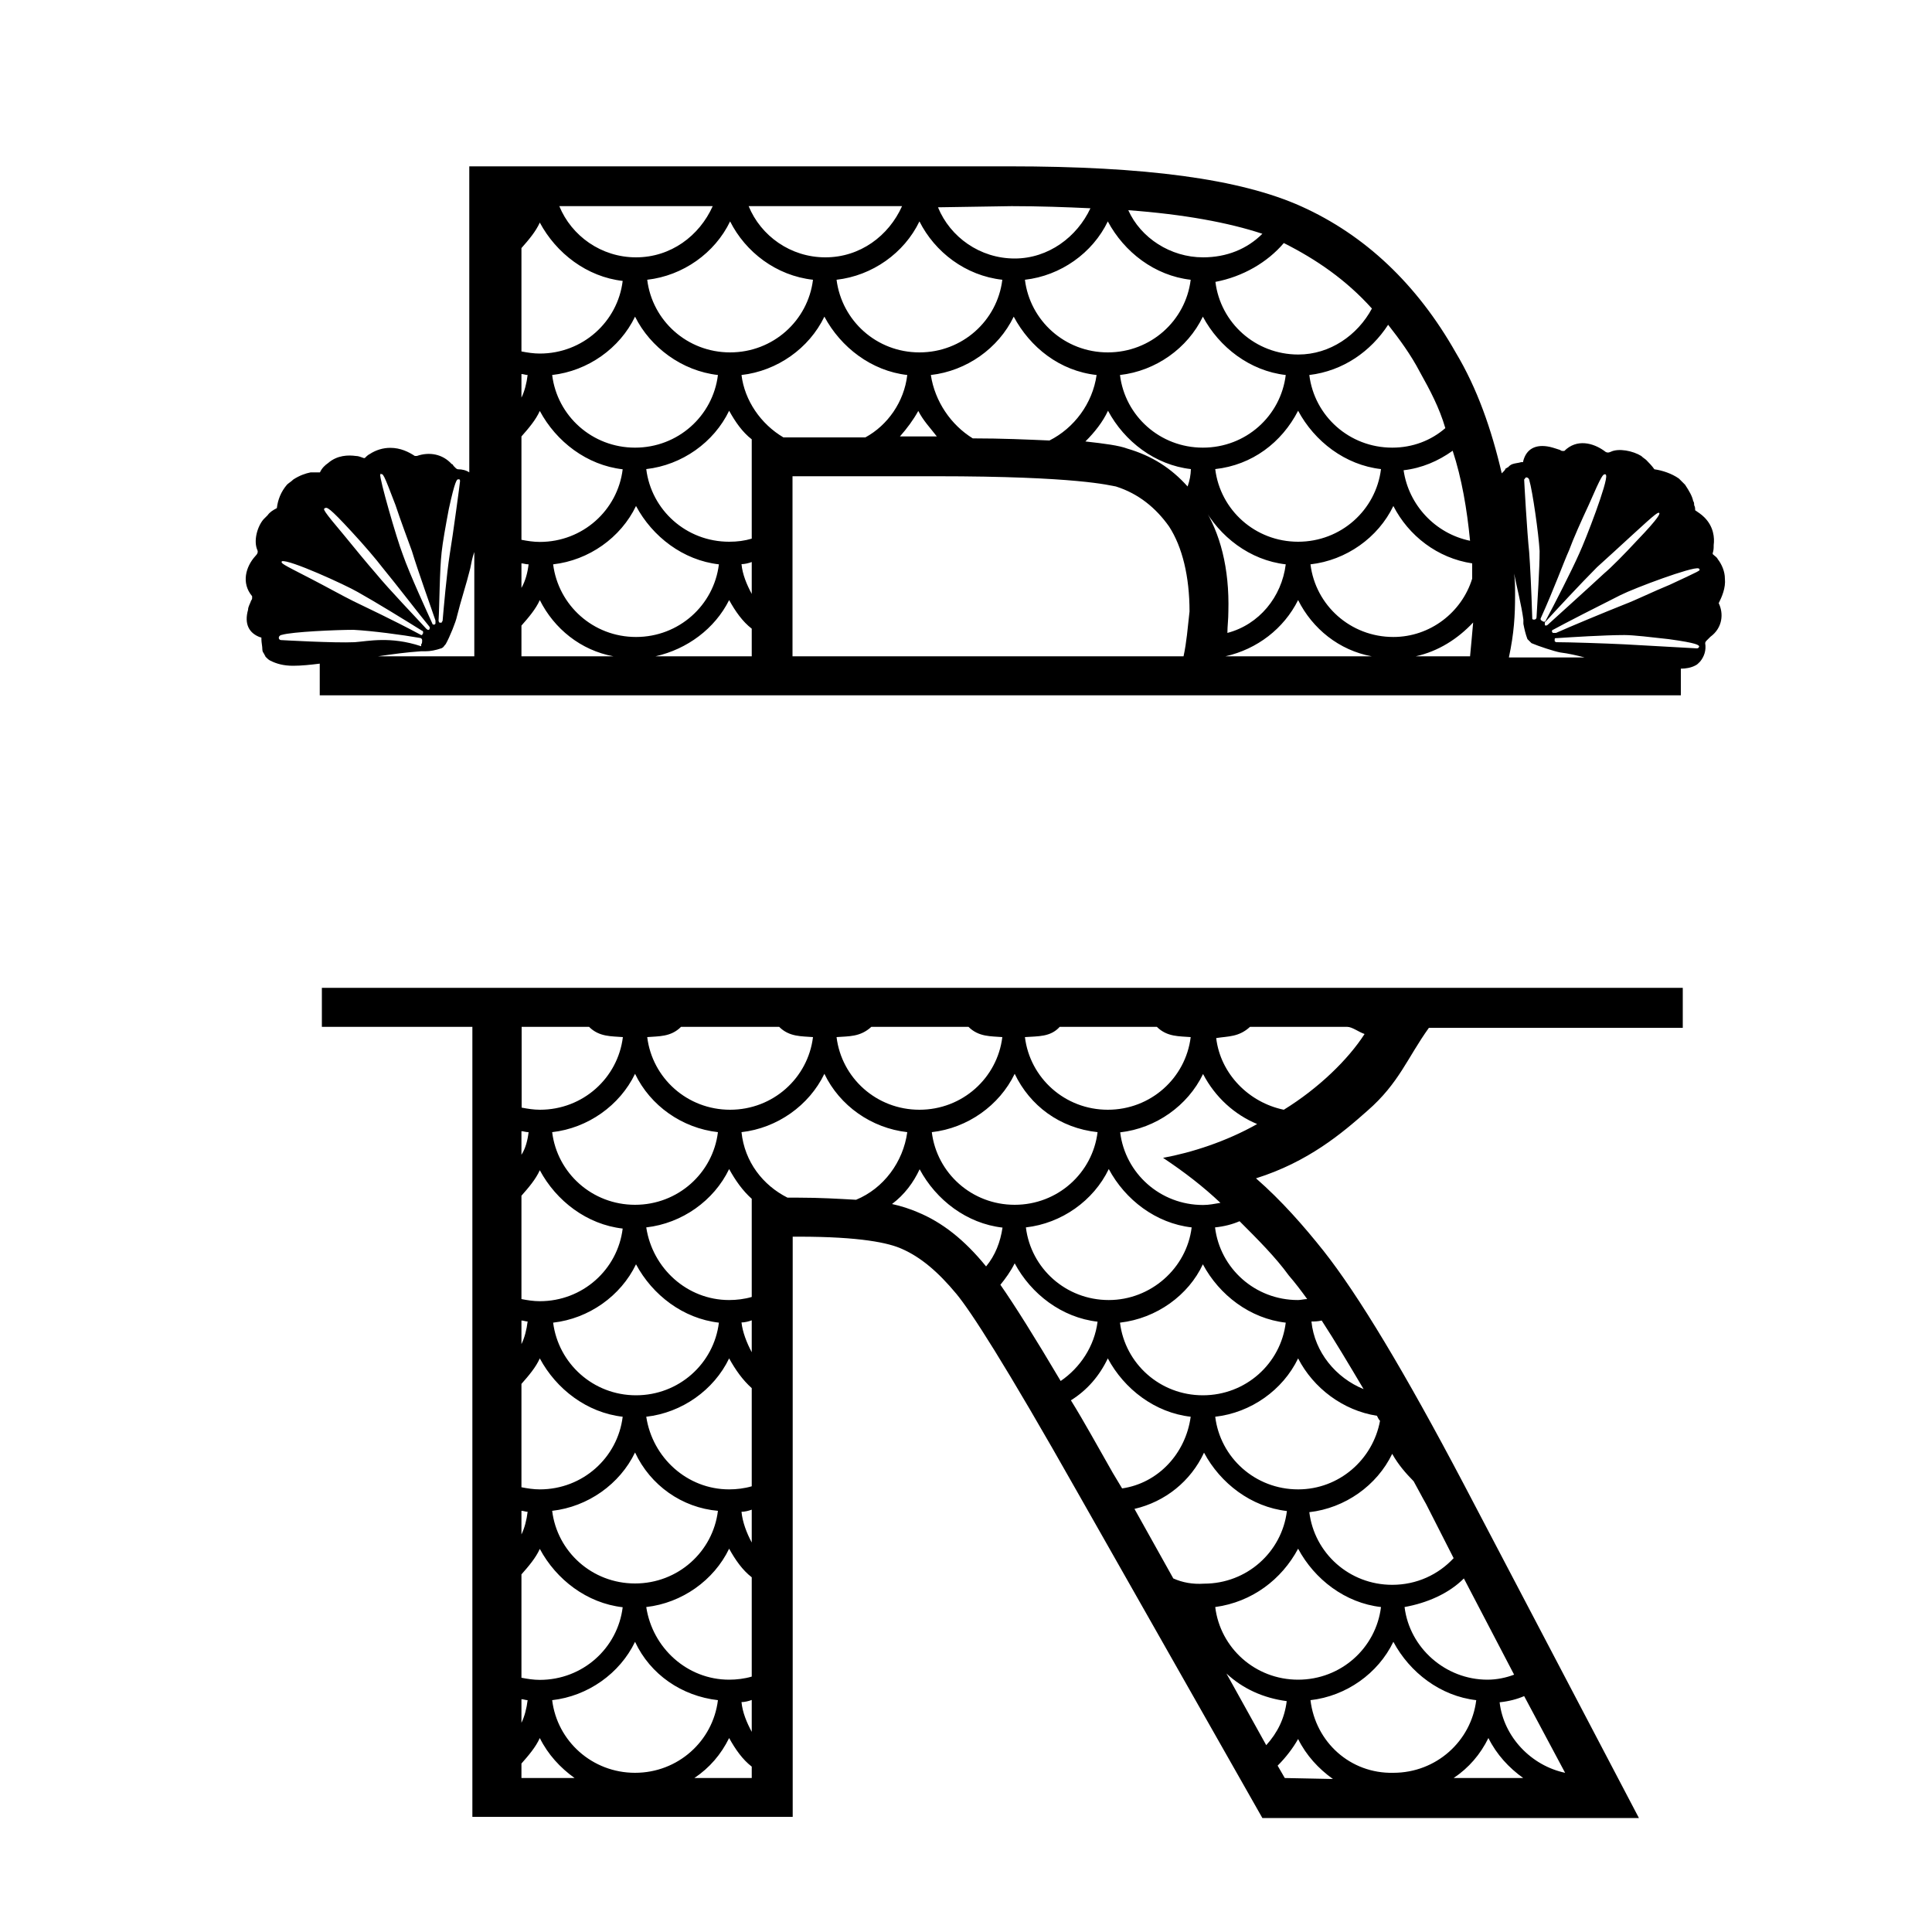 <?xml version="1.0" encoding="utf-8"?>
<!-- Generator: Adobe Illustrator 19.1.0, SVG Export Plug-In . SVG Version: 6.00 Build 0)  -->
<svg version="1.1" id="Layer_1" xmlns="http://www.w3.org/2000/svg" xmlns:xlink="http://www.w3.org/1999/xlink" x="0px" y="0px"
	 width="1000px" height="1000px" viewBox="0 0 1000 1000" style="enable-background:new 0 0 1000 1000;" xml:space="preserve">
<g>
	<path d="M166.6,531.5h77.9v408.9h165.8V640.1h3.2c31.8,0,46.6,3.2,53.5,6.4c9.5,4.2,18.5,11.7,28.1,23.3c7.4,9,24.4,35,63,103.3
		L653.4,941h194.9l-90.6-172.7c-30.7-58.3-54.6-98-72.6-120.8c-10.1-12.7-21.7-26-35-37.6c27-8.5,44.5-23.3,57.7-35
		c16.4-14.3,20.7-27.5,31.8-42.9H871v-20.7H166.6V531.5L166.6,531.5z M371.6,782c-2.6,21.2-20.7,37.6-42.9,37.6
		c-22.2,0-40.3-16.4-42.9-37.6c18.5-2.1,35-13.8,42.9-30.2C336.6,768.8,353,780.4,371.6,782z M286.3,684.6
		c18.5-2.1,35-13.8,42.9-30.2c8.5,15.9,24.4,28.1,42.9,30.2c-2.6,21.2-20.7,37.6-42.9,37.6C307,722.2,289,705.7,286.3,684.6z
		 M371.6,880c-2.6,21.2-20.7,37.6-42.9,37.6c-22.2,0-40.3-16.4-42.9-37.6c18.5-2.1,35-13.8,42.9-30.2
		C336.6,866.8,353,877.9,371.6,880z M389.1,920.3h-29.7c7.9-5.3,13.8-12.2,18-20.7c3.2,5.8,6.9,11.1,11.7,14.8V920.3L389.1,920.3z
		 M389.1,896.4c-2.6-4.8-4.8-10.1-5.3-15.4c1.6,0,3.7-0.5,5.3-1.1V896.4z M389.1,867.8c-3.7,1.1-7.9,1.6-11.7,1.6
		c-21.7,0-39.7-16.4-42.9-37.6c18.5-2.1,35-13.8,42.9-30.2c3.2,5.8,6.9,11.1,11.7,14.8V867.8z M389.1,798.4
		c-2.6-4.8-4.8-10.6-5.3-15.9c1.6,0,3.7-0.5,5.3-1.1V798.4z M389.1,769.3c-3.7,1.1-7.9,1.6-11.7,1.6c-21.7,0-39.7-16.4-42.9-37.6
		c18.5-2.1,35-13.8,42.9-30.2c3.2,5.8,6.9,11.1,11.7,15.4V769.3z M389.1,699.9c-2.6-4.8-4.8-10.6-5.3-15.4c1.6,0,3.7-0.5,5.3-1.1
		V699.9z M389.1,671.3c-3.7,1.1-7.9,1.6-11.7,1.6c-21.7,0-39.7-16.4-42.9-37.6c18.5-2.1,35-13.8,42.9-30.2
		c3.2,5.8,6.9,11.1,11.7,15.4V671.3z M474.9,627.4c-3.7-1.6-8.5-3.2-13.2-4.2c6.4-4.8,11.1-11.1,14.3-18
		c8.5,15.9,24.4,28.1,42.9,30.2c-1.1,7.4-3.7,14.3-8.5,20.1C499.2,641.7,487.6,632.6,474.9,627.4z M517.8,665
		c2.6-3.2,5.3-6.9,7.4-11.1c8.5,15.9,24.4,28.1,42.9,30.2c-1.6,12.7-9,23.8-19.1,30.7C535.8,692.5,525.2,675.6,517.8,665z
		 M573.9,672.9c-22.2,0-40.3-16.4-42.9-37.6c18.5-2.1,35-13.8,42.9-30.2c8.5,15.9,24.4,28.1,42.9,30.2
		C614.2,656.5,595.6,672.9,573.9,672.9z M622.6,654.4c8.5,15.9,24.4,28.1,42.9,30.2c-2.6,21.2-20.7,37.6-42.9,37.6
		s-40.3-16.4-42.9-37.6C598.8,682.4,615.2,670.3,622.6,654.4z M576,762.4c-7.9-13.8-14.8-26.5-21.7-37.6
		c8.5-5.3,14.8-12.7,19.1-21.7c8.5,15.9,24.4,28.1,42.9,30.2c-2.6,19.1-16.9,34.4-35.5,37.1L576,762.4z M607.3,817l-20.1-36
		c15.9-3.7,29.1-14.3,36-29.1c8.5,15.9,24.4,28.1,42.9,30.2c-2.6,21.2-20.7,37.6-42.9,37.6C617.3,820.1,612,819.1,607.3,817z
		 M671.9,801.6c8.5,15.9,24.4,28.1,42.9,30.2c-2.6,21.2-20.7,37.6-42.9,37.6S631.6,853,629,831.8
		C648.1,829.2,663.4,817.5,671.9,801.6z M634.8,866.2c8.5,7.9,19.1,12.7,31.2,14.3c-1.1,9-4.8,16.4-10.6,22.8L634.8,866.2z
		 M665,920.3l-3.7-6.4c4.2-4.2,7.9-9,10.6-13.8c4.2,8.5,10.6,15.4,18,20.7L665,920.3L665,920.3z M678.3,880
		c18.5-2.1,35-13.8,42.9-30.2c8.5,15.9,24.4,28.1,42.9,30.2c-2.6,21.2-20.7,37.6-42.9,37.6C698.9,918.1,680.9,901.7,678.3,880z
		 M752.4,920.3c7.9-5.3,13.8-12.2,18-20.7c4.2,8.5,10.6,15.4,18,20.7H752.4z M810.1,917.6c-17.5-3.7-31.8-18.5-33.9-36.5
		c4.8-0.5,9-1.6,12.7-3.2L810.1,917.6z M757.7,817l26,49.8c-4.2,1.6-9,2.6-13.8,2.6c-21.7,0-40.3-16.4-42.9-37.6
		C738.6,829.7,749.8,824.9,757.7,817z M731.7,766.7c2.1,3.7,4.2,7.9,6.4,11.7l14.3,28.1c-7.9,8.5-19.1,13.8-31.8,13.8
		c-22.2,0-40.3-16.4-42.9-37.6c18.5-2.1,35-13.8,42.9-30.2C723.8,758.2,727.5,762.4,731.7,766.7z M714.3,735.4
		c-3.7,20.1-21.2,35.5-42.4,35.5c-22.2,0-40.3-16.4-42.9-37.6c18.5-2.1,35-13.8,42.9-30.2c7.9,15.4,23.3,27,40.8,29.7
		C713.2,733.8,713.7,734.9,714.3,735.4z M684.1,683.5c6.9,10.6,13.8,22.2,21.7,35.5c-14.3-5.8-25.4-19.1-27-35
		C680.4,684,682,684,684.1,683.5z M667.1,660.2c3.2,3.7,6.4,7.9,9.5,12.2c-1.6,0-3.2,0.5-4.8,0.5c-22.2,0-40.3-16.4-42.9-37.6
		c4.8-0.5,9-1.6,12.7-3.2C651.2,641.7,660.2,650.7,667.1,660.2z M647,531.5h50.3c2.6,0,5.8,2.6,9,3.7c-8.5,13.2-23.8,28.1-41.8,39.2
		c-18-3.7-32.8-18.5-35-37.1C635.9,536.3,641.2,536.8,647,531.5z M650.7,581.8c-15.9,9-33.9,14.8-48.7,17.5
		c11.1,7.4,20.7,14.8,29.7,23.3c-3.2,0.5-5.8,1.1-9,1.1c-22.2,0-40.3-16.4-42.9-37.6c18.5-2.1,35-13.8,42.9-30.2
		C629,568,639.1,577,650.7,581.8z M548.5,531.5h50.3c5.3,5.3,11.7,4.8,17.5,5.3c-2.6,21.2-20.7,37.6-42.9,37.6s-40.3-16.4-42.9-37.6
		C537.4,536.3,543.7,536.8,548.5,531.5z M568.1,586c-2.6,21.2-20.7,37.6-42.9,37.6s-40.3-16.4-42.9-37.6c18.5-2.1,35-13.8,42.9-30.2
		C533.1,572.3,548.5,583.9,568.1,586z M451,531.5h50.3c5.3,5.3,11.7,4.8,17.5,5.3c-2.6,21.2-20.7,37.6-42.9,37.6
		c-22.2,0-40.3-16.4-42.9-37.6C439.4,536.3,445.2,536.8,451,531.5z M469.6,586c-2.1,15.4-12.2,29.1-26.5,35
		c-9-0.5-18.5-1.1-30.2-1.1h-5.3c-12.7-6.4-22.2-18.5-23.8-33.9c18.5-2.1,35-13.8,42.9-30.2C434.6,572.3,451,583.9,469.6,586z
		 M352.5,531.5h50.8c5.3,5.3,11.7,4.8,17.5,5.3c-2.6,21.2-20.7,37.6-42.9,37.6c-22.2,0-40.3-16.4-42.9-37.6
		C340.9,536.3,347.2,536.8,352.5,531.5z M371.6,586c-2.6,21.2-20.7,37.6-42.9,37.6c-22.2,0-40.3-16.4-42.9-37.6
		c18.5-2.1,35-13.8,42.9-30.2C336.6,572.3,353,583.9,371.6,586z M269.9,531.5h35c5.3,5.3,11.7,4.8,17.5,5.3
		c-2.6,21.2-20.7,37.6-42.9,37.6c-3.2,0-6.4-0.5-9.5-1.1v-41.8H269.9z M269.9,585.5c1.1,0,2.1,0.5,3.7,0.5
		c-0.5,4.2-1.6,8.5-3.7,11.7V585.5z M269.9,618.9c3.7-4.2,7.4-8.5,9.5-13.2c8.5,15.9,24.4,28.1,42.9,30.2
		c-2.6,21.2-20.7,37.6-42.9,37.6c-3.2,0-6.4-0.5-9.5-1.1V618.9z M269.9,683.5c1.1,0,2.1,0.5,3.2,0.5c-0.5,4.2-1.6,8.5-3.2,11.7
		V683.5z M269.9,716.3c3.7-4.2,7.4-8.5,9.5-13.2c8.5,15.9,24.4,28.1,42.9,30.2c-2.6,21.2-20.7,37.6-42.9,37.6
		c-3.2,0-6.4-0.5-9.5-1.1V716.3z M269.9,782c1.1,0,2.1,0.5,3.2,0.5c-0.5,4.2-1.6,8.5-3.2,11.7V782z M269.9,814.9
		c3.7-4.2,7.4-8.5,9.5-13.2c8.5,15.9,24.4,28.1,42.9,30.2c-2.6,21.2-20.7,37.6-42.9,37.6c-3.2,0-6.4-0.5-9.5-1.1V814.9z
		 M269.9,879.5c1.1,0,2.1,0.5,3.2,0.5c-0.5,4.2-1.6,8.5-3.2,11.7V879.5z M269.9,912.8c3.7-4.2,7.4-8.5,9.5-13.2
		c4.2,8.5,10.6,15.4,18,20.7h-27.5V912.8z"/>
	<path d="M889.6,312.2c1.6-3.2,3.7-7.9,3.2-12.7c0-3.7-1.6-7.4-3.7-10.1c-0.5-1.1-1.6-1.6-2.6-2.6l0,0c0,0,0,0,0-0.5
		c0.5-1.6,0.5-2.6,0.5-4.2c0.5-3.7,0-9.5-4.8-14.3c-1.6-1.6-3.2-2.6-4.8-3.7v-0.5c0-0.5,0-1.1-0.5-2.1c0-0.5,0-1.6-0.5-2.1
		c-0.5-2.6-2.1-5.3-4.2-8.5l0,0c-1.1-1.1-1.6-1.6-3.2-3.2l0,0c-3.7-2.6-8.5-4.2-12.7-4.8l0,0l0,0c-1.1-1.6-2.6-3.2-4.2-4.8
		c-0.5-0.5-1.6-1.1-2.6-2.1c-4.2-2.6-11.7-4.2-15.9-2.1c-1.1,0.5-2.1,0.5-3.2-0.5c-5.8-4.2-14.3-6.4-20.7,0c0,0-0.5,0-1.1,0
		c-0.5,0-1.1-0.5-1.1-0.5c-1.6-0.5-3.2-1.1-5.3-1.6c-7.4-1.6-12.2,1.1-13.8,7.4c0,0.5,0,0.5-0.5,0.5c0,0,0,0-0.5,0
		c-1.6,0.5-3.2,0.5-4.8,1.1c-1.1,0.5-1.6,1.1-2.1,1.6c-0.5,0-0.5,0.5-1.1,0.5l0,0c-0.5,1.1-1.1,1.6-2.1,2.6
		c-5.3-22.8-12.7-44-23.8-62.5c-20.1-35.5-47.1-60.9-80-75.7c-31.8-14.3-81-20.7-151-20.7H242.9v158.4c-1.6-1.1-3.7-1.6-5.8-1.6
		c0,0-0.5,0-1.1-0.5c-0.5-0.5-0.5-0.5-1.1-1.1c-0.5-0.5-0.5-1.1-1.1-1.1c-4.8-5.3-11.7-6.4-18-4.2c0,0-0.5,0-1.1,0
		c-3.2-2.1-7.4-4.2-12.7-4.2c-3.7,0-7.4,1.1-10.6,3.2c-1.1,0.5-2.1,1.6-2.6,2.1l0,0c0,0,0,0-0.5,0c-1.6-0.5-2.6-1.1-4.2-1.1
		c-3.7-0.5-9.5-0.5-14.3,3.7c-1.6,1.1-3.2,2.6-4.2,4.8H165c-0.5,0-1.1,0-2.1,0c-0.5,0-1.6,0-2.1,0c-2.6,0.5-5.8,1.6-9,3.7l0,0
		c-1.1,1.1-2.1,1.6-3.2,2.6l0,0c-3.2,3.7-4.8,7.9-5.3,12.2l0,0l0,0c-2.1,1.1-3.7,2.1-4.8,3.7c-0.5,0.5-1.6,1.6-2.1,2.1
		c-3.2,3.7-5.3,11.1-3.2,15.9c0.5,1.1,0,2.1-1.1,3.2c-4.8,5.3-7.4,13.8-1.6,20.7c0,0.5,0,0.5,0,1.1s-0.5,1.1-0.5,1.1
		c-0.5,1.6-1.6,3.2-1.6,4.8c-2.1,7.4,0.5,12.2,6.4,14.3c0.5,0,0.5,0,0.5,0.5c0,0,0,0,0,0.5c0,1.6,0.5,3.7,0.5,5.3
		c0,1.1,0.5,1.6,1.1,2.6c0,0.5,0.5,0.5,0.5,1.1l0,0c1.1,1.1,1.6,1.6,2.6,2.1l0,0c3.2,1.6,6.9,2.6,11.7,2.6c4.2,0,9-0.5,13.8-1.1
		v16.4H870v-13.8c2.6,0,5.3-0.5,7.4-1.6l0,0c1.1-0.5,1.6-1.1,2.6-2.1l0,0c2.1-2.6,3.2-5.8,2.6-9.5c0,0,0-0.5,0.5-1.1
		c0.5-0.5,0.5-0.5,1.1-1.1c0.5-0.5,0.5-0.5,1.1-1.1C891.7,324.9,892.2,317.5,889.6,312.2C889.6,313.3,889.6,312.7,889.6,312.2z
		 M845.1,276.7c12.7-11.7,13.2-11.7,13.8-11.1l0,0l0,0c0,0.5,0.5,1.6-11.7,14.3c-6.4,6.9-13.2,13.8-16.9,16.9
		c-8.5,7.9-23.3,21.2-29.1,26.5c0,0-0.5,0.5-1.1,0.5c-0.5,0-0.5-0.5-0.5-0.5c0-0.5,0-0.5,0-1.1c4.8-5.3,18.5-20.1,27-28.6
		C831.3,289.4,839.3,282,845.1,276.7z M797.4,320.2c7.4-16.4,11.7-28.6,14.8-35.5c2.1-5.8,6.4-15.4,10.1-23.3
		c6.9-15.9,7.4-15.9,8.5-15.9c0,0,0.5,0,0.5,0.5c1.1,3.2-10.6,33.4-13.8,40.3c-4.2,9.5-12.7,26-17.5,35c0,0.5-0.5,0.5-1.1,0.5
		C798,321.2,797.4,321.2,797.4,320.2C797.4,320.7,797.4,320.7,797.4,320.2z M790,247.1c1.1,0,1.6,1.1,1.6,1.6
		c1.6,5.3,4.8,27.5,5.3,36.5c0,9.5-1.1,25.4-1.6,34.4c0,0.5-0.5,1.1-1.1,1.1c-0.5,0-1.1,0-1.1-0.5l0,0l0,0
		c-0.5-15.9-1.1-27.5-1.6-34.4c-1.1-10.1-2.6-37.1-2.6-37.6C789.5,247.6,789.5,247.1,790,247.1z M760.9,279.9
		c-18-3.7-31.8-18.5-34.4-36.5c9.5-1.1,18-4.8,25.4-10.1C756.6,247.6,759.3,263.5,760.9,279.9z M718.5,168.1
		c5.8,7.4,11.7,15.4,16.4,24.4c5.3,9.5,10.1,18.5,13.2,29.1c-7.4,6.4-16.9,10.1-27.5,10.1c-22.2,0-40.3-16.4-42.9-37.6
		C695.2,192,709.5,181.9,718.5,168.1z M671.9,212.6c8.5,15.9,24.4,28.1,42.9,30.2c-2.6,21.2-20.7,37.6-42.9,37.6
		S631.6,264,629,242.8C648.1,240.7,663.4,229.1,671.9,212.6z M622.6,231.7c-22.2,0-40.3-16.4-42.9-37.6c18.5-2.1,35-13.8,42.9-30.2
		c8.5,15.9,24.4,28.1,42.9,30.2C662.9,215.3,644.9,231.7,622.6,231.7z M664.5,125.8C664.5,125.8,665,125.8,664.5,125.8
		c16.9,8.5,32.3,19.1,45.6,33.9c-7.4,13.8-21.7,23.8-38.1,23.8c-22.2,0-40.3-16.4-42.9-37.6C643.3,143.2,656,135.8,664.5,125.8z
		 M653.4,121c-7.9,7.9-18.5,12.2-30.7,12.2c-16.9,0-32.3-10.1-38.7-24.4C612.6,110.9,635.9,115.2,653.4,121z M616.3,144.8
		c-2.6,21.2-20.7,37.6-42.9,37.6s-40.3-16.4-42.9-37.6c18.5-2.1,35-13.8,42.9-30.2C581.9,130.5,597.7,142.7,616.3,144.8z
		 M481.8,194.1c18.5-2.1,35-13.8,42.9-30.2c8.5,15.9,23.8,28.1,42.9,30.2c-2.1,14.8-11.7,27.5-24.4,33.9
		c-11.7-0.5-24.4-1.1-39.7-1.1C492.3,220,483.9,207.9,481.8,194.1z M484.9,225.9c-0.5,0-1.1,0-1.6,0h-17.5c3.7-4.2,6.9-8.5,9.5-13.2
		C478,217.9,481.2,221.1,484.9,225.9z M523.6,106.7c14.3,0,28.1,0.5,40.8,1.1c-6.9,14.8-21.7,26-39.2,26c-18,0-33.4-11.1-39.7-26.5
		L523.6,106.7L523.6,106.7z M518.8,144.8c-2.6,21.2-20.7,37.6-42.9,37.6S435.7,166,433,144.8c18.5-2.1,35-13.8,42.9-30.2
		C483.9,130.5,499.8,142.7,518.8,144.8z M466.9,106.7c-6.9,15.4-21.7,26.5-39.7,26.5s-33.4-11.1-39.7-26.5H466.9z M420.8,144.8
		c-2.6,21.2-20.7,37.6-42.9,37.6c-22.2,0-40.3-16.4-42.9-37.6c18.5-2.1,35-13.8,42.9-30.2C385.9,130.5,401.8,142.7,420.8,144.8z
		 M371.6,194.1c-2.6,21.2-20.7,37.6-42.9,37.6c-22.2,0-40.3-16.4-42.9-37.6c18.5-2.1,35-13.8,42.9-30.2
		C336.6,179.8,353,192,371.6,194.1z M368.9,106.7c-6.9,15.4-21.7,26.5-39.7,26.5s-33.4-11.1-39.7-26.5H368.9z M269.9,128.4
		c3.7-4.2,7.4-8.5,9.5-13.2c8.5,15.9,24.4,28.1,42.9,30.2c-2.6,21.2-20.7,37.6-42.9,37.6c-3.2,0-6.4-0.5-9.5-1.1V128.4z
		 M269.9,193.6c1.1,0,2.1,0.5,3.2,0.5c-0.5,4.2-1.6,8.5-3.2,11.7V193.6z M269.9,225.9c3.7-4.2,7.4-8.5,9.5-13.2
		c8.5,15.9,24.4,28.1,42.9,30.2c-2.6,21.2-20.7,37.6-42.9,37.6c-3.2,0-6.4-0.5-9.5-1.1V225.9z M269.9,291.6c1.1,0,2.1,0.5,3.7,0.5
		c-0.5,4.2-1.6,8.5-3.7,12.2V291.6z M228.6,285.7c0.5-4.8,2.1-13.8,3.7-22.2c3.2-14.8,4.2-15.4,4.8-15.4l0,0h0.5
		c0.5,0,0.5,0.5,0.5,1.1s-3.7,28.1-5.3,37.6c-1.6,10.1-3.2,28.6-3.7,34.4c0,0.5-0.5,0.5-0.5,1.1c-0.5,0-0.5,0-1.1,0
		c0,0-0.5-0.5-0.5-1.1C227.5,313.3,227.5,295.3,228.6,285.7z M196.8,245.5C196.8,244.9,197.3,244.9,196.8,245.5
		c1.6-0.5,1.6-0.5,7.9,15.9c2.6,7.9,6.4,18,8.5,23.8c3.2,10.6,10.1,29.7,12.2,36v0.5c0,0.5,0,0.5,0,1.1l-0.5,0.5
		c-0.5,0-1.1,0-1.1-0.5c-2.6-5.8-11.7-25.4-15.4-36C205.3,278.8,196.3,247.6,196.8,245.5z M168.2,263L168.2,263L168.2,263
		c1.1-0.5,2.1-0.5,13.8,12.2c6.4,6.9,12.7,14.3,15.9,18.5c7.4,9,19.6,24.9,24.4,30.7c0,0.5,0.5,0.5,0,1.1c0,0.5-0.5,0.5-0.5,0.5
		c-0.5,0-0.5,0-1.1-0.5c-4.8-5.3-19.1-20.1-26.5-29.1c-4.2-4.8-11.1-13.2-15.9-19.1C167.1,264,167.1,263.5,168.2,263z M145.9,290.5
		C145.9,290.5,145.9,290,145.9,290.5c3.7-1.1,32.8,12.2,39.2,15.9c9.5,5.3,24.9,14.8,33.4,20.1c0.5,0,0.5,0.5,0.5,1.1
		s-0.5,0.5-0.5,1.1H218c-15.9-8.5-27.5-13.8-35-17.5c-5.3-2.6-14.8-7.9-22.2-11.7C145.4,291.6,145.4,291.6,145.9,290.5z
		 M145.4,331.3c-0.5,0-1.1-0.5-1.1-1.1c0-1.1,1.1-1.6,1.6-1.6c5.3-1.6,28.1-2.6,37.1-2.6c9.5,0.5,25.4,2.6,34.4,4.2
		c0.5,0,1.1,0.5,1.1,1.1s0,2.1-0.5,2.1v1.1l0,0c-15.9-5.3-27.5-2.6-34.4-2.1C173,332.9,145.4,331.3,145.4,331.3z M195.7,339.7
		c7.4-1.1,14.8-2.1,22.2-2.6c0.5,0,0.5,0,1.1,0c0.5,0,0.5,0,1.1,0c2.6,0,5.3-0.5,8.5-1.6l0,0c1.1-0.5,1.1-1.1,2.1-2.1l0,0
		c2.1-3.7,5.3-11.7,5.8-14.3c2.1-8.5,4.8-16.4,6.9-24.9c0.5-2.6,1.1-5.8,2.1-8.5v54H195.7z M269.9,339.7v-15.9
		c3.7-4.2,7.4-8.5,9.5-13.2c7.4,14.8,21.2,26,38.1,29.1H269.9L269.9,339.7z M286.3,292.1c18.5-2.1,35-13.8,42.9-30.2
		c8.5,15.9,24.4,28.1,42.9,30.2c-2.6,21.2-20.7,37.6-42.9,37.6S289,313.3,286.3,292.1z M389.1,339.7h-49.8
		c16.4-3.7,30.7-14.3,38.1-29.1c3.2,5.8,6.9,11.1,11.7,14.8L389.1,339.7L389.1,339.7z M389.1,307.4c-2.6-4.8-4.8-10.1-5.3-15.4
		c1.6,0,3.7-0.5,5.3-1.1V307.4z M389.1,278.8c-3.7,1.1-7.4,1.6-11.7,1.6c-22.2,0-40.3-16.4-42.9-37.6c18.5-2.1,35-13.8,42.9-30.2
		c3.2,5.8,6.9,11.1,11.7,14.8V278.8z M383.8,194.1c18.5-2.1,35-13.8,42.9-30.2c8.5,15.9,24.4,28.1,42.9,30.2
		c-1.6,13.8-10.1,26-21.7,32.3h-42.4C393.8,219.5,385.4,207.3,383.8,194.1z M612.6,339.7H410.2v-93.2h74.2c73.6,0,90,4.8,93.2,5.3
		c11.7,3.7,20.7,11.1,27.5,20.7c6.9,10.6,10.6,26,10.6,44C614.7,325.4,614.2,332.3,612.6,339.7z M614.7,251.8
		c-8.5-9.5-18.5-15.9-31.2-19.6c-4.2-1.6-11.7-2.6-21.7-3.7c4.8-4.8,9-10.1,11.7-15.9c8.5,15.9,24.4,28.1,42.9,30.2
		C616.3,246,615.8,248.6,614.7,251.8z M622.6,261.9c8.5,15.9,24.4,28.1,42.9,30.2c-2.1,16.9-13.8,31.2-30.2,35.5
		c0-3.7,0.5-6.9,0.5-11.1C636.4,294.2,631.6,275.7,622.6,261.9C622.6,262.4,622.6,262.4,622.6,261.9z M634.3,339.7L634.3,339.7
		c16.4-3.7,30.2-14.3,37.6-29.1c7.4,14.8,21.2,26,38.1,29.1H634.3z M760.9,339.7h-28.1c11.7-2.6,21.7-9,29.7-17.5
		C761.9,328.6,761.4,335,760.9,339.7z M721.2,329.7c-22.2,0-40.3-16.4-42.9-37.6c18.5-2.1,35-13.8,42.9-30.2
		c7.9,15.4,22.8,27,40.8,29.7c0,2.6,0,5.3,0,7.9C756.6,317,740.2,329.7,721.2,329.7z M784.2,308c0-3.7,0-7.4-0.5-11.1
		c1.6,7.9,3.7,15.9,4.8,23.8c0,0.5,0,0.5,0,1.1c0,0.5,0,0.5,0,1.1c0.5,2.6,1.1,5.3,2.1,7.9l0,0c1.1,1.1,1.1,1.1,2.1,2.1l0,0
		c3.7,1.6,11.7,4.2,14.8,4.8c4.2,0.5,9,1.6,12.7,2.6H781C783.7,327.6,784.2,318.6,784.2,308z M879.5,334.5c0,0.5-0.5,1.1-1.1,1.1
		c-0.5,0-28.1-1.6-37.6-2.1c-10.1-0.5-28.6-1.1-35-1.1c-0.5,0-0.5,0-1.1-0.5c0-0.5,0-0.5,0-1.1s0.5-0.5,1.1-0.5
		c7.4-0.5,24.9-1.6,35-1.6c4.8,0,13.8,1.1,22.8,2.1C879,332.9,879,333.9,879.5,334.5L879.5,334.5L879.5,334.5z M864.2,302.7
		c-7.9,3.2-17.5,7.9-23.3,10.1c-10.6,4.2-28.6,11.7-35.5,14.8h-0.5c-0.5,0-0.5,0-1.1,0l-0.5-0.5c0-0.5,0-1.1,0.5-1.1
		c5.8-3.2,24.4-12.7,35-18c7.4-3.7,37.1-14.8,40.3-13.8c0.5,0,0.5,0.5,0.5,0.5C880.1,295.3,880.1,295.3,864.2,302.7z"/>
</g>
</svg>
